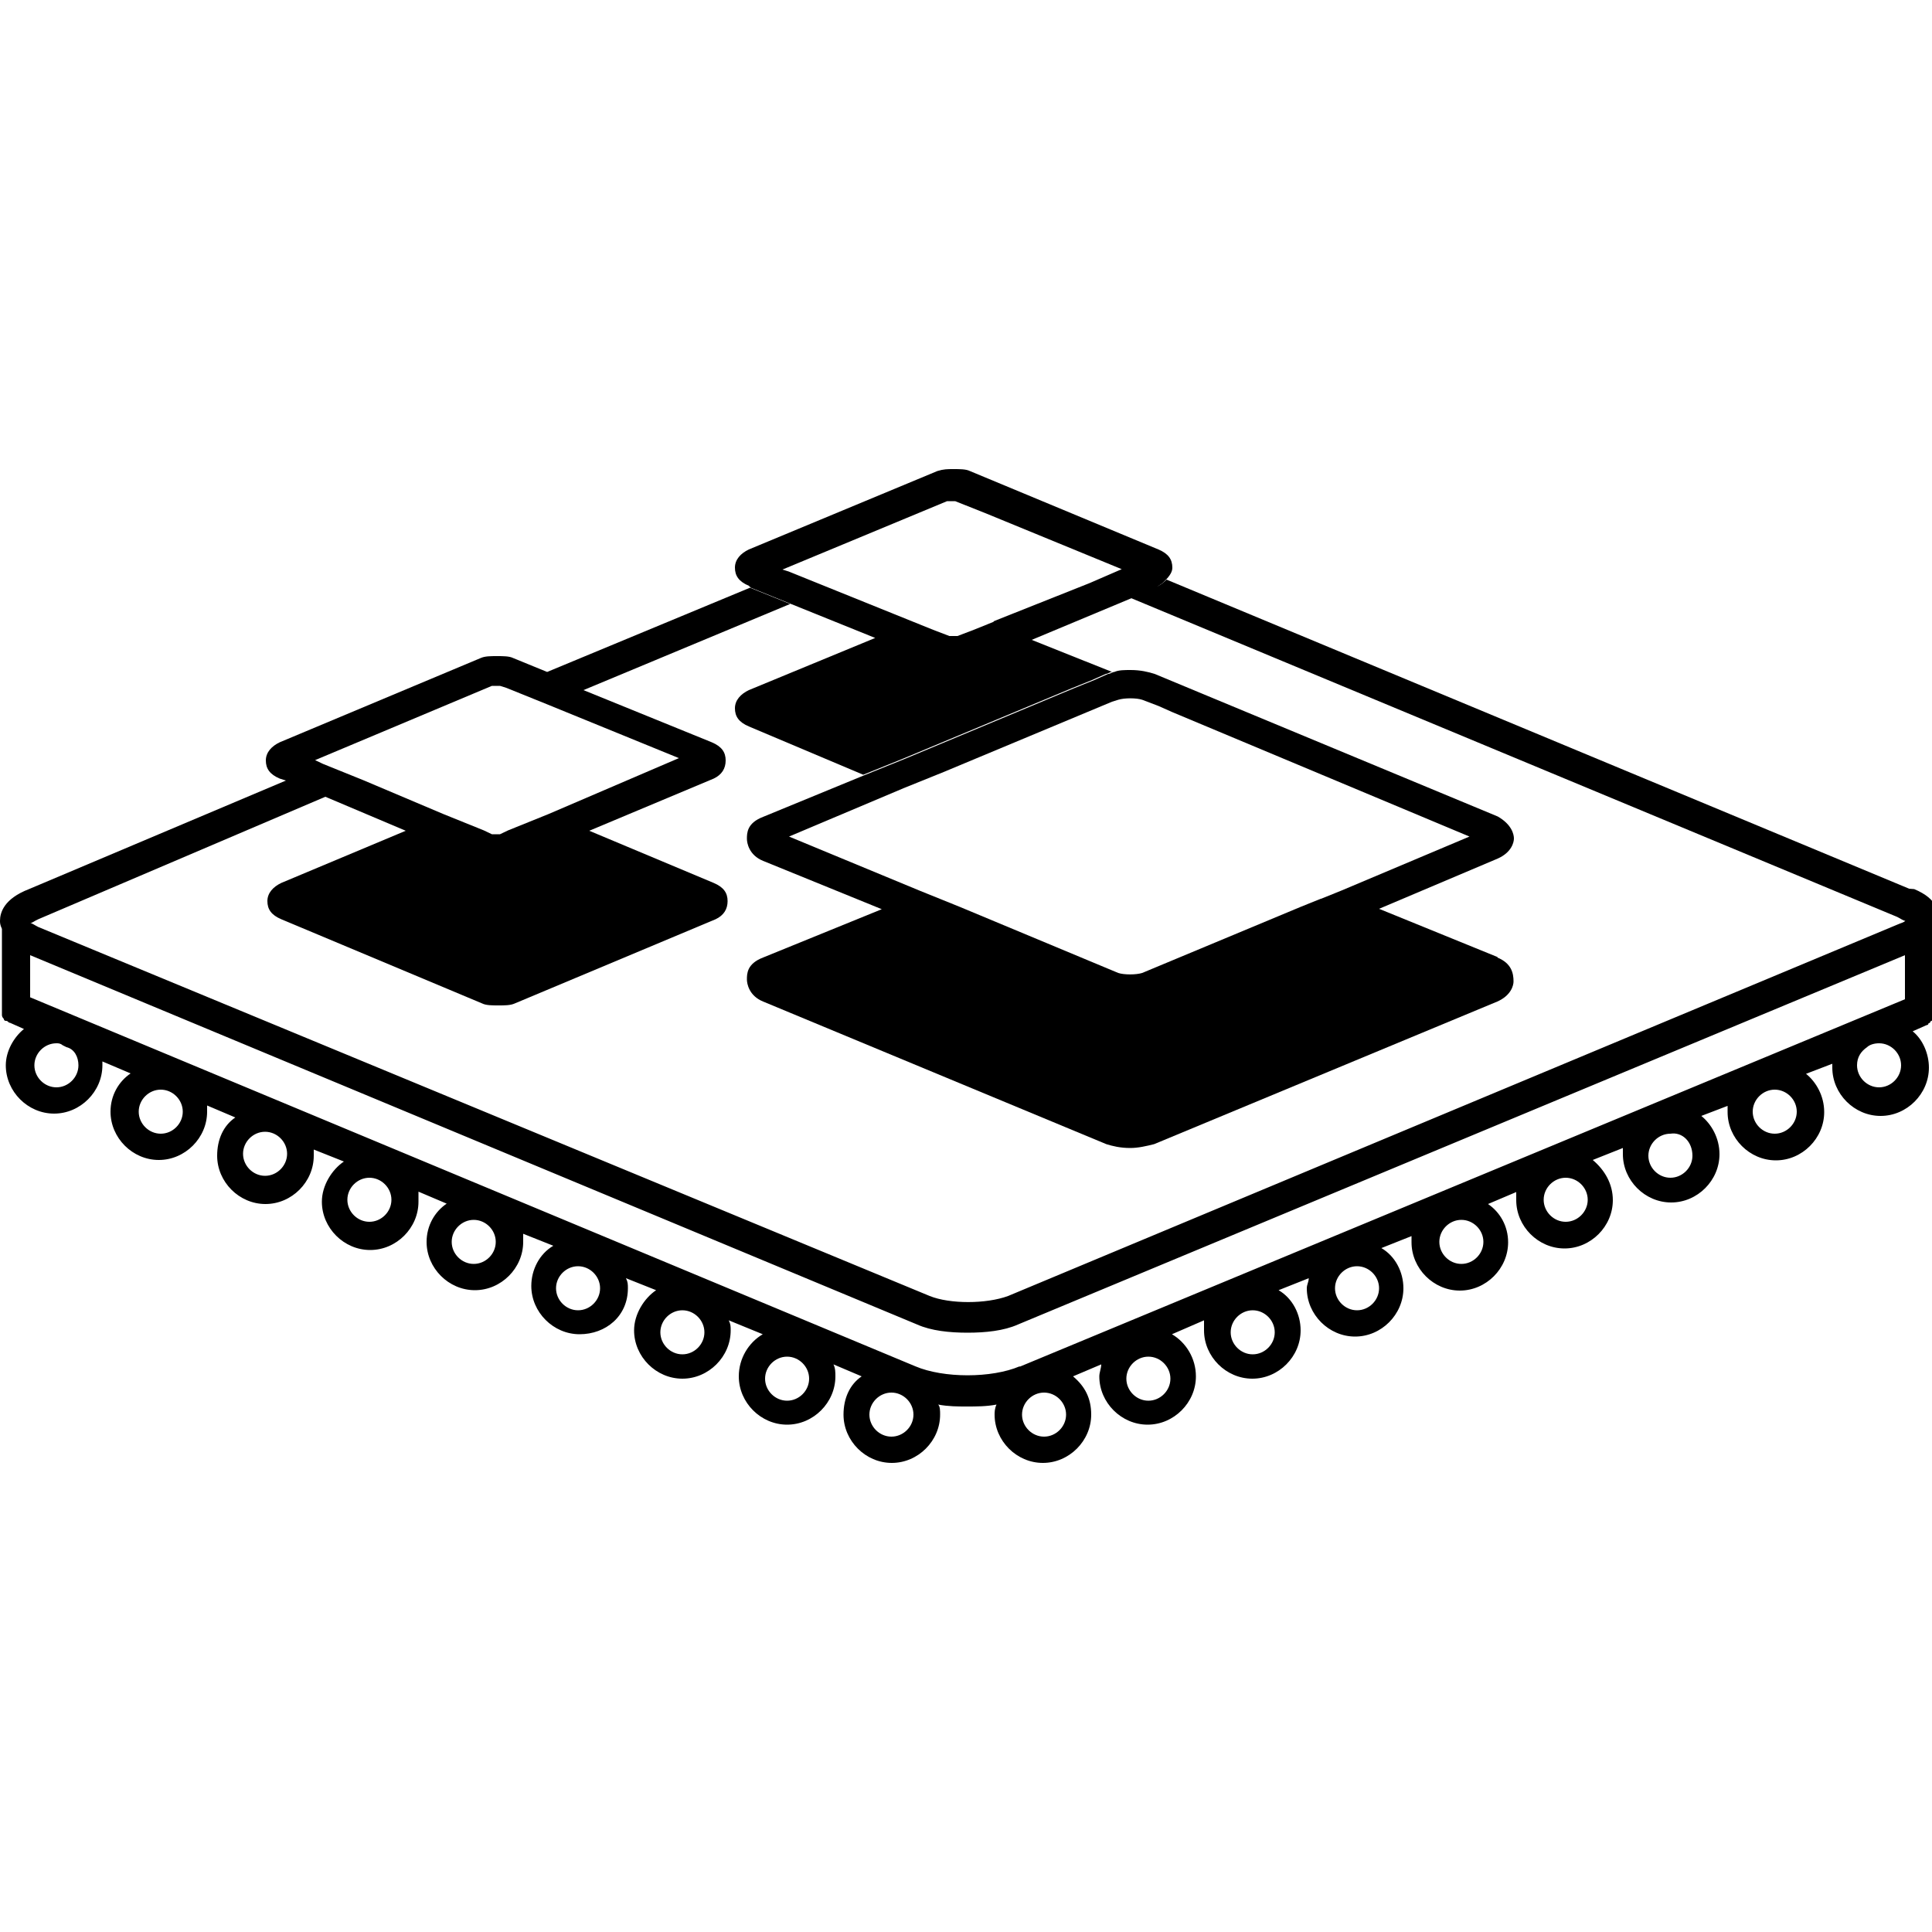 <?xml version="1.0" encoding="UTF-8"?>
<svg id="Layer_1" xmlns="http://www.w3.org/2000/svg" viewBox="0 0 50 50">
  <path d="M49.41,23l-19.22-8c-.05.05-.1.1-.21.16l-.73.31,19.85,8.26c.1.05.16.1.21.1h0c-.05.05-.1.05-.21.1l-23.01,9.61c-.57.21-1.51.21-2.03,0L.99,23.99c-.1-.05-.16-.1-.21-.1h0c.05,0,.1-.05.21-.1l7.43-3.17,2.08.88-3.22,1.35c-.21.1-.36.26-.36.47s.1.36.36.47l5.2,2.18c.1.05.26.05.42.05s.31,0,.42-.05l5.2-2.18c.21-.1.31-.26.31-.47s-.1-.36-.36-.47l-3.22-1.35,3.22-1.35c.21-.1.31-.26.31-.47s-.1-.36-.36-.47l-3.32-1.35,5.35-2.23-1.04-.42-5.25,2.18-.88-.36c-.1-.05-.26-.05-.42-.05s-.31,0-.42.05l-5.2,2.18c-.21.1-.36.26-.36.47s.1.36.36.47l.16.05-6.65,2.81C.1,23.26,0,23.62,0,23.83,0,23.88,0,23.93.05,24.04v2.23q0,.05.05.1c0,.05.05.05.05.05H.16c.05,0,.05.05.1.05l.36.16c-.26.21-.47.57-.47.94,0,.68.57,1.25,1.25,1.25s1.25-.57,1.25-1.25v-.1l.73.31c-.31.21-.52.57-.52.99,0,.68.57,1.25,1.25,1.25s1.25-.57,1.25-1.25v-.16l.73.31c-.31.21-.47.57-.47.99,0,.68.57,1.25,1.25,1.25s1.25-.57,1.25-1.25v-.16l.78.31c-.31.21-.57.62-.57,1.04,0,.68.57,1.25,1.25,1.25s1.25-.57,1.25-1.25v-.26l.73.31c-.31.21-.52.57-.52.99,0,.68.57,1.25,1.25,1.25s1.25-.57,1.25-1.25v-.21l.78.31c-.36.21-.57.62-.57,1.04,0,.68.57,1.25,1.25,1.25s1.25-.47,1.25-1.19c0-.1,0-.16-.05-.26l.78.31c-.31.21-.57.62-.57,1.04,0,.68.57,1.25,1.25,1.25s1.25-.57,1.25-1.25c0-.1,0-.16-.05-.26l.88.36c-.36.21-.62.62-.62,1.09,0,.68.57,1.25,1.25,1.25s1.25-.57,1.25-1.25c0-.1,0-.21-.05-.31l.73.31c-.31.21-.47.57-.47.99,0,.68.57,1.25,1.25,1.25s1.25-.57,1.25-1.25c0-.1,0-.21-.05-.26.26.05.52.05.73.05.26,0,.52,0,.78-.05-.05.1-.05.21-.05.26,0,.68.57,1.25,1.25,1.25s1.25-.57,1.25-1.25c0-.42-.16-.73-.47-.99l.73-.31c0,.1-.05.21-.05.31,0,.68.57,1.25,1.25,1.25s1.25-.57,1.25-1.25c0-.47-.26-.88-.62-1.09l.83-.36v.26c0,.68.57,1.25,1.25,1.25s1.25-.57,1.25-1.25c0-.42-.21-.83-.57-1.04l.78-.31c0,.1-.05.16-.05.26,0,.68.57,1.25,1.25,1.25s1.25-.57,1.25-1.25c0-.42-.21-.83-.57-1.04l.78-.31v.16c0,.68.57,1.25,1.25,1.25s1.25-.57,1.25-1.25c0-.42-.21-.78-.52-.99l.73-.31v.21c0,.68.57,1.25,1.25,1.25s1.25-.57,1.25-1.25c0-.42-.21-.78-.52-1.04l.78-.31v.16c0,.68.57,1.25,1.25,1.25s1.25-.57,1.25-1.25c0-.42-.21-.78-.47-.99l.68-.26v.16c0,.68.57,1.25,1.25,1.25s1.25-.57,1.25-1.25c0-.42-.21-.78-.47-.99l.68-.26v.1c0,.68.57,1.25,1.25,1.25s1.25-.57,1.25-1.25c0-.36-.16-.73-.42-.94l.36-.16s.05,0,.05-.05c.05,0,.05-.05.05-.05.05,0,.05-.05.05-.1h0v-.05h0v-2.18c.05-.05.05-.16.05-.21.16-.26.1-.62-.52-.88ZM8.16,19.67l4.57-1.92h.21l.16.05,1.04.42,3.43,1.4-3.38,1.45-.52.21-.52.21-.21.1h-.21l-.21-.1-.52-.21-.52-.21-2.08-.88-1.04-.42-.21-.1ZM2.03,27.57c0,.31-.26.57-.57.57s-.57-.26-.57-.57.26-.57.57-.57c.05,0,.1,0,.16.05l.1.05c.21.05.31.26.31.47ZM4.16,29.34c-.31,0-.57-.26-.57-.57s.26-.57.57-.57.57.26.57.57c0,.31-.26.57-.57.57ZM6.86,30.43c-.31,0-.57-.26-.57-.57s.26-.57.57-.57.57.26.57.57-.26.57-.57.57ZM9.56,31.62c-.31,0-.57-.26-.57-.57s.26-.57.57-.57.57.26.57.57c0,.31-.26.57-.57.57ZM12.26,32.71c-.31,0-.57-.26-.57-.57s.26-.57.57-.57.57.26.57.57-.26.57-.57.57ZM14.96,33.91c-.31,0-.57-.26-.57-.57s.26-.57.57-.57.57.26.57.57-.26.57-.57.57ZM17.66,35.05c-.31,0-.57-.26-.57-.57s.26-.57.57-.57.57.26.57.57c0,.31-.26.57-.57.57ZM20.37,36.25c-.31,0-.57-.26-.57-.57s.26-.57.57-.57.57.26.57.57-.26.57-.57.57ZM23.07,37.18c-.31,0-.57-.26-.57-.57s.26-.57.57-.57.57.26.57.57-.26.57-.57.57ZM27.59,36.61c0,.31-.26.57-.57.57s-.57-.26-.57-.57.26-.57.57-.57.57.26.57.57ZM30.29,35.68c0,.31-.26.57-.57.57s-.57-.26-.57-.57.26-.57.57-.57.57.26.57.57ZM32.99,34.48c0,.31-.26.57-.57.57s-.57-.26-.57-.57.26-.57.57-.57c.31,0,.57.26.57.57ZM35.69,33.34c0,.31-.26.57-.57.57s-.57-.26-.57-.57.26-.57.57-.57.57.26.57.57ZM38.39,32.14c0,.31-.26.57-.57.57s-.57-.26-.57-.57.26-.57.57-.57c.31,0,.57.26.57.57ZM41.09,31.05c0,.31-.26.57-.57.57s-.57-.26-.57-.57.26-.57.57-.57c.31,0,.57.26.57.57ZM43.8,29.91c0,.31-.26.57-.57.57s-.57-.26-.57-.57.26-.57.57-.57c.31-.05.57.21.57.57ZM46.5,28.77c0,.31-.26.57-.57.57s-.57-.26-.57-.57.26-.57.57-.57.57.26.57.57ZM26.39,35.36c-.73.31-1.97.31-2.7,0L.78,25.81v-1.09l22.96,9.56c.36.16.83.21,1.3.21s.94-.05,1.3-.21l22.96-9.56v1.14l-22.91,9.51ZM48.63,27c.31,0,.57.26.57.57s-.26.57-.57.57-.57-.26-.57-.57c0-.21.1-.36.26-.47.05-.05.16-.1.31-.1q-.05,0,0,0Z"/>
  <path d="M38.76,24.77l-3.07-1.25,3.07-1.3c.36-.16.42-.42.42-.52s-.05-.36-.42-.57l-8.88-3.69c-.16-.05-.36-.1-.62-.1-.16,0-.31,0-.42.05l1.19.52c.05.05.1.05.16.1-.05-.05-.1-.1-.16-.1l-1.19-.52c-.05,0-.1.05-.16.05l-.36.16-.52.21-4.36,1.82-.52.21-.52.21-2.65,1.09c-.42.16-.42.42-.42.57,0,.1.05.42.42.57l3.07,1.25-3.07,1.25c-.42.16-.42.42-.42.57,0,.1.05.42.42.57l8.88,3.69c.16.05.36.1.62.1.21,0,.42-.05.62-.1l8.88-3.69c.36-.16.42-.42.42-.52,0-.21-.05-.47-.42-.62ZM34.18,23.26l-.52.21-4.1,1.71c-.16.05-.47.05-.62,0l-4.1-1.71-.52-.21-.52-.21-3.38-1.4,2.96-1.25.52-.21.52-.21,4.36-1.82.16-.05c.16-.05.47-.05.62,0l.42.16.36.16h0l7.69,3.22-3.32,1.4-.52.21Z"/>
  <path d="M30.34,14.69c0-.21-.1-.36-.36-.47l-4.88-2.03c-.1-.05-.26-.05-.42-.05s-.26,0-.42.05l-4.88,2.03c-.21.1-.36.26-.36.47s.1.36.36.47l.05.05,1.04.42,2.18.88-3.27,1.35c-.21.1-.36.26-.36.47s.1.36.36.47l2.96,1.25.52-.21.52-.21,4.36-1.82.52-.21.36-.16c.05,0,.1-.05.16-.05l-2.08-.83,2.49-1.04.73-.31c.05-.05.16-.1.21-.16h0c.16-.16.21-.26.21-.36ZM25.72,16.09l-.52.21-.42.16h-.21l-.42-.16-.52-.21-2.18-.88-1.04-.42-.16-.05,4.26-1.77h.21l.78.31,3.53,1.45-.83.36-2.49.99Z"/>
</svg>